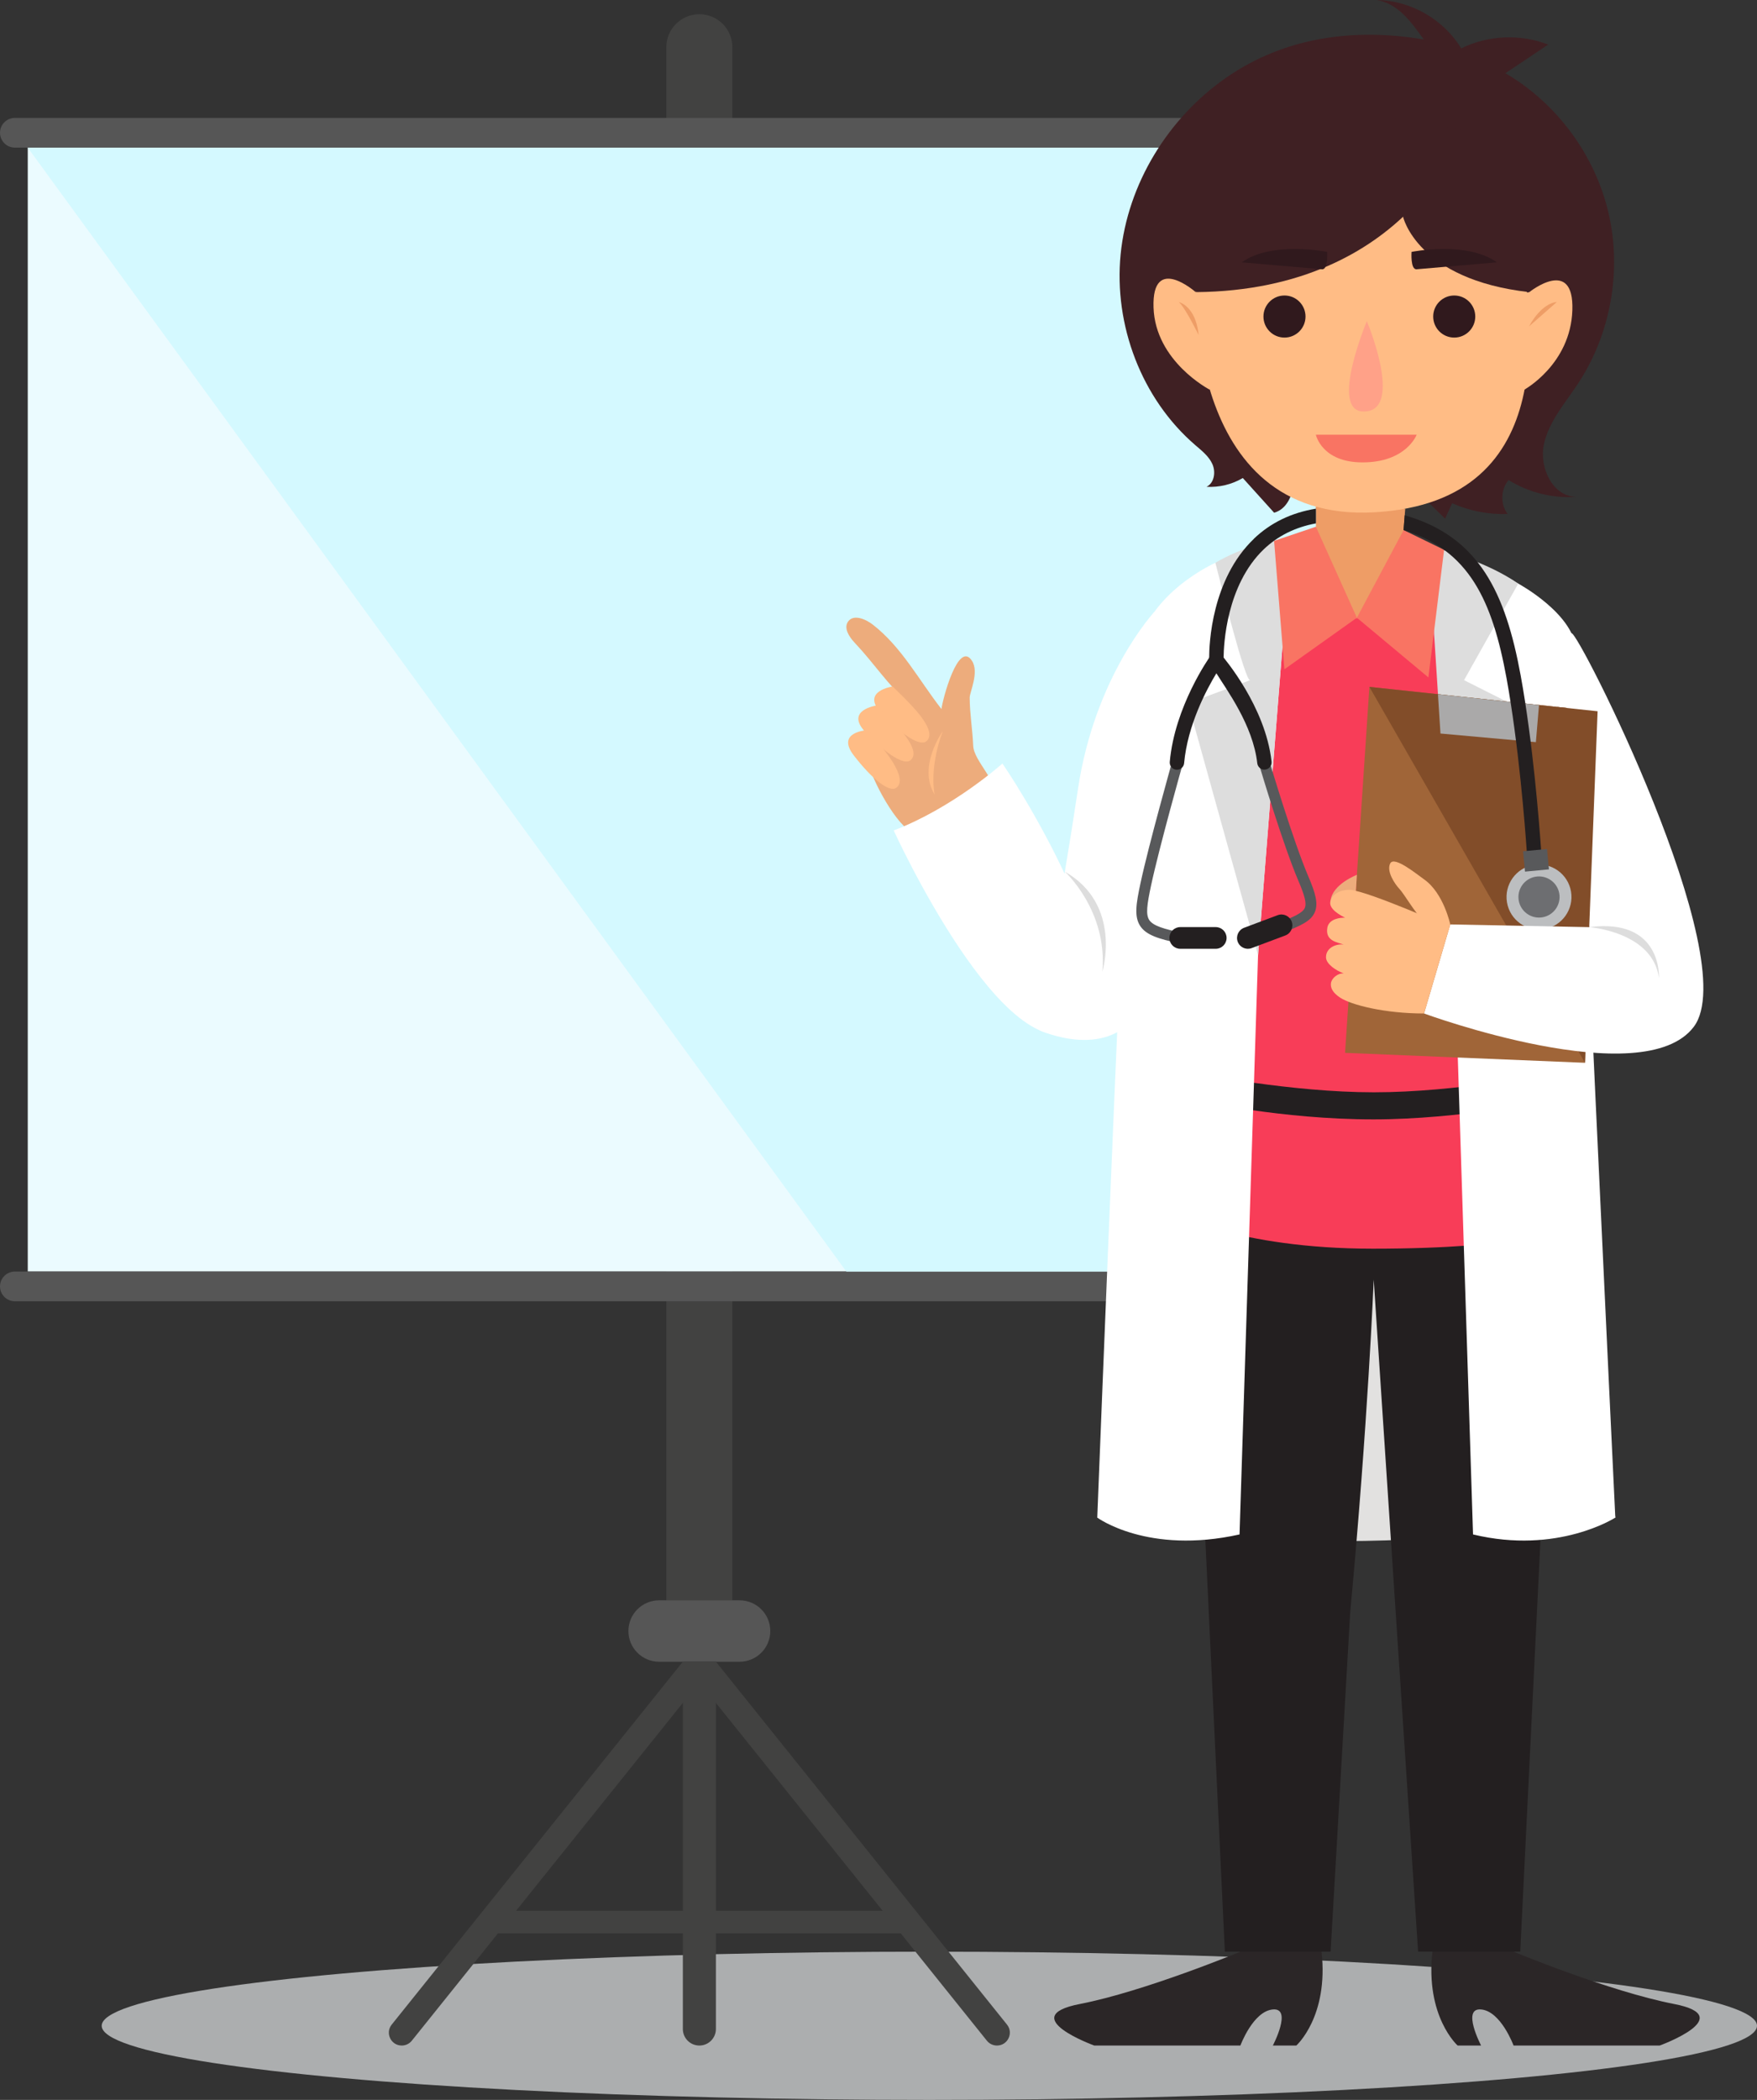 <?xml version="1.0" encoding="UTF-8"?> <svg xmlns="http://www.w3.org/2000/svg" id="Calque_1" viewBox="0 0 355.03 424.17"><rect x="0" y="0" width="355.03" height="424.17" fill="#333333" stroke="none"/><defs><style> .cls-1 { fill: #58595b; } .cls-2 { fill: #ffbc85; } .cls-3 { fill: #6d6e71; } .cls-4 { fill: #824d29; } .cls-5 { fill: #231f20; } .cls-6 { fill: #424241; } .cls-7 { fill: #d4f9ff; } .cls-8 { fill: #bcbec0; } .cls-9 { fill: #ebfbff; } .cls-10 { fill: #f97463; } .cls-11 { fill: #e2e1e0; } .cls-12 { fill: #ddd; } .cls-13 { fill: #fff; } .cls-14 { fill: #acaeaf; } .cls-15 { fill: #ffa188; } .cls-16 { fill: #edac7c; } .cls-17 { fill: #ee9d66; } .cls-18 { fill: #30191d; } .cls-19 { fill: #565656; } .cls-20 { fill: #2b2627; } .cls-21 { fill: #aaa9a9; } .cls-22 { fill: #f83d58; } .cls-23 { fill: #3f2023; } .cls-24 { fill: #a06538; } </style></defs><g id="OBJECTS"><ellipse class="cls-14" cx="187.79" cy="409.2" rx="167.24" ry="14.97"></ellipse><g><path class="cls-6" d="M141.32,2.87c-3.69,0-6.68,2.99-6.68,6.68v313.71h13.35V9.55c0-3.69-2.99-6.68-6.68-6.68Z"></path><rect class="cls-9" x="5.61" y="29.82" width="271.41" height="227.02"></rect><path class="cls-19" d="M279.63,23.82H3c-1.66,0-3,1.35-3,3s1.35,3,3,3h276.63c1.66,0,3-1.35,3-3s-1.35-3-3-3Z"></path><path class="cls-19" d="M279.63,256.85H3c-1.66,0-3,1.35-3,3s1.35,3,3,3h276.63c1.66,0,3-1.35,3-3s-1.35-3-3-3Z"></path><path class="cls-19" d="M149.45,335.66h-16.27c-3.42,0-6.2-2.77-6.2-6.2h0c0-3.42,2.77-6.2,6.2-6.2h16.27c3.42,0,6.2,2.77,6.2,6.2h0c0,3.42-2.78,6.2-6.2,6.2Z"></path><path class="cls-6" d="M141.32,413.19h0c-1.84,0-3.34-1.49-3.34-3.34v-74.19h6.68v74.19c0,1.84-1.5,3.34-3.34,3.34Z"></path><path class="cls-6" d="M144.65,335.66h-6.68l-58.82,73.3c-1.37,1.7-.15,4.23,2.03,4.23h0c.79,0,1.54-.36,2.03-.97l61.44-76.56Z"></path><path class="cls-6" d="M137.98,335.66h6.68l58.82,73.3c1.37,1.7.15,4.23-2.03,4.23h0c-.79,0-1.54-.36-2.03-.97l-61.44-76.56Z"></path><polygon class="cls-6" points="185.39 390.52 97.16 390.52 100.81 385.97 182.11 385.97 185.39 390.52"></polygon><polygon class="cls-7" points="5.61 29.82 171.02 256.85 277.02 256.85 277.02 29.82 5.61 29.82"></polygon></g><g><path class="cls-11" d="M225.7,307.35s39.02,9.4,100.7-.8l-10.43-80.45-79.61-4.62-10.66,85.87Z"></path><path class="cls-16" d="M200.27,160.8c1.94-2.67-3.48-6.87-3.62-10.17s-.69-6.4-.71-9.7c0-1.13,1.95-5.1.48-7.42-2.77-4.37-6,7.9-6.18,9.72-4.56-5.85-8.03-12.52-13.88-17.06-1.49-1.15-3.9-2.15-4.99-.62-.94,1.32.21,3.09,1.32,4.27,4.24,4.51,6.49,8.31,11.12,12.42-4.39,1.4-9.8,6.11-8.79,10.6,1.1,4.85,6.19,14.1,9.7,15.54,0,0,8.12,2.66,15.54-7.59Z"></path><path class="cls-2" d="M180.36,138.67s-6.5.91-2.29,5.38,7.83,6.74,9.11,5.69.42-3.04-1.22-5.19-5.59-5.88-5.59-5.88Z"></path><path class="cls-2" d="M177.15,142.5s-6.5.91-2.29,5.38,7.83,6.74,9.11,5.69c1.28-1.05.42-3.04-1.22-5.19-1.64-2.16-5.59-5.88-5.59-5.88Z"></path><path class="cls-2" d="M175.34,147.48s-6.56.28-2.8,5.14,7.14,7.46,8.52,6.54c1.37-.92.71-2.98-.71-5.29-1.43-2.31-5-6.39-5-6.39Z"></path><path class="cls-13" d="M180.59,167.76s22.52,49.35,37.46,40.15c12.85-7.91-10.16-45.99-15.5-53.68,0,0-9.9,8.91-21.97,13.52Z"></path><path class="cls-2" d="M190.49,147.71s-5.13,7.12-1.63,12.8c0,0-1.2-5.16,1.63-12.8Z"></path><path class="cls-13" d="M233.21,123.65s-11.98,12.92-15.38,35.69c-3.4,22.77-7.78,45.37-7.78,45.37v3.4s14.63,6.75,20.66-4.86c6.03-11.6,7.29-77.29,7.29-77.29l-4.79-2.31Z"></path><path class="cls-5" d="M240.2,240.2l7.3,154.03h21.37l3.96-68.54c3.59-38.27,4.75-67.21,4.75-67.21l8.97,135.74h20.64l7.57-154.03h-74.56Z"></path><path class="cls-23" d="M251.13,96.56c-2.2,1.3-4.79,1.92-7.34,1.77,1.58-.75,1.91-2.99,1.19-4.59s-2.17-2.72-3.49-3.86c-10.84-9.35-16.45-24.24-15.05-38.49,1.41-14.25,9.6-27.56,21.36-35.72,11.76-8.16,25.77-10.08,39.89-7.7-2.56-3.56-5.14-7.19-9.45-7.97,6.83.11,13.48,3.93,17.02,9.77,5.41-2.67,11.95-2.95,17.58-.77-2.88,1.93-5.76,3.86-8.64,5.79,10.37,6.06,18.08,16.5,20.82,28.19,2.74,11.69.46,24.47-6.15,34.5-2.61,3.96-5.93,7.68-6.91,12.32-.98,4.64,1.8,10.52,6.54,10.57-4.76.32-9.61-.88-13.66-3.4-1.62,1.87-1.7,4.9-.19,6.85-3.84.14-7.71-.6-11.22-2.17-.48,1.04-.95,2.08-1.42,3.12l-8.05-7.84-12.39,8.88-9.95-11.79s.69,8.16-4.16,9.55l-6.31-6.99Z"></path><path class="cls-22" d="M292.95,111.72l24.78,136.5s-10,4.01-40.34,4.01c-27.43,0-41.08-7.41-41.08-7.41l21.14-134.1c.42-.6.86-1.17,1.3-1.68.75-.12,1.46-.22,2.11-.28,3.07-.33,5.03-.15,5.03-.15h17.73s1.97.49,5,1.52c1.27.44,2.74.96,4.32,1.6Z"></path><polygon class="cls-17" points="265.9 102.33 265.9 124.87 282.25 124.87 283.95 102.76 265.9 102.33"></polygon><path class="cls-17" d="M268.97,102.41c-1.06.06-2.08.18-3.07.34v-.42l3.07.07Z"></path><path class="cls-2" d="M241.66,56.09s-2.92,49.58,36.09,47.39,30.62-41.8,30.26-50.76-8.75-26.53-27.71-26.53c-18.96,0-37.19,10.21-38.64,29.89Z"></path><path class="cls-23" d="M294.89,26.2c1.07.25-10.31,32.45-53.28,32.81,0,0-6.51-46.66,53.28-32.81Z"></path><path class="cls-23" d="M283.51,43.78s2.81,12.68,25.51,15.23c0,0,4.1-28.07-14.12-32.81-18.23-4.74-11.39,17.58-11.39,17.58Z"></path><path class="cls-2" d="M241.61,59.01s-8.88-7.84-8.52,3.1c.36,10.94,11.38,16.62,11.38,16.62,0,0,3.45-18.81-2.86-19.72Z"></path><path class="cls-2" d="M309.02,59.01s9.07-7.29,8.7,3.65c-.36,10.94-9.74,16.07-9.74,16.07,0,0-5.27-18.81,1.04-19.72Z"></path><path class="cls-15" d="M276.19,64.88s-7.67,18.23-.64,18.24c7.83.02,1.47-16.3.64-18.24Z"></path><path class="cls-10" d="M265.9,87.81h20.36s-2.07,5.59-10.95,5.59c-8.25,0-9.42-5.59-9.42-5.59Z"></path><path class="cls-18" d="M285.23,50.88s11.17-2.26,17.24,2.11c0,0-14.91,1.28-16.21,1.4-1.3.12-1.03-3.51-1.03-3.51Z"></path><circle class="cls-18" cx="293.85" cy="63.94" r="4.25"></circle><path class="cls-18" d="M268.16,50.88s-11.17-2.26-17.24,2.11c0,0,14.91,1.28,16.21,1.4,1.3.12,1.03-3.51,1.03-3.51Z"></path><circle class="cls-18" cx="259.55" cy="63.94" r="4.25"></circle><path class="cls-17" d="M238.2,61.01s3.43.75,4,6.66c0,0-2.72-5.57-4-6.66Z"></path><path class="cls-17" d="M314.58,61.01s-2.87-.06-5.62,4.92l5.62-4.92Z"></path><path class="cls-5" d="M312.96,222.34s-18.01,3.77-35.43,3.77c-18.67,0-35.33-3.77-35.33-3.77v-5.47s18.67,3.77,35.43,3.77,35.33-3.77,35.33-3.77v5.47h0Z"></path><path class="cls-20" d="M250.64,394.23s-19.32,8.02-32.45,10.57c-13.12,2.55,2.92,8.39,2.92,8.39h29.53s2.55-6.93,6.56-7.29c4.01-.36,0,7.29,0,7.29h4.74s6.56-5.83,5.1-18.96h-16.41Z"></path><path class="cls-20" d="M305.84,394.23s19.32,8.02,32.45,10.57c13.12,2.55-2.92,8.39-2.92,8.39h-29.53s-2.55-6.93-6.56-7.29c-4.01-.36,0,7.29,0,7.29h-4.74s-6.56-5.83-5.1-18.96h16.41Z"></path><path class="cls-13" d="M254.21,192.93l-3.74,117.02c-18.55,4.13-28.75-3.4-28.75-3.4,0,0,6.55-167.21,7.9-174.69,2.19-12.15,15.98-18.18,15.98-18.18l15.27-4.94-6.66,84.19Z"></path><path class="cls-13" d="M293.91,192.93l3.74,117.02c17.11,4.13,28.75-3.4,28.75-3.4,0,0-8.02-167.09-7.9-174.69.12-7.6-11.72-13.98-11.72-13.98l-15.51-6.83,2.63,81.87Z"></path><path class="cls-12" d="M260.87,108.74l-6.66,84.19-14.14-50.88s11.82-4.36,12.56-4.67c0,0-.02,0-.03,0-.98.33-6-19.66-7.01-23.71,5.73-3.33,11.4-4.53,15.27-4.94Z"></path><path class="cls-12" d="M295.83,137.39l9.27,4.66-11.23,49.6-5.24-81.54c4.59,1.56,11.86,3.49,18.16,7.77l-10.95,19.5Z"></path><polygon class="cls-10" points="283.62 107.07 274.18 124.78 288.63 136.84 291.8 111.06 283.62 107.07"></polygon><polygon class="cls-10" points="265.9 106.4 257.45 109.25 259.53 135.2 274.18 124.78 265.9 106.4"></polygon><polygon class="cls-24" points="276.71 138.75 271.79 212.67 320.27 214.68 322.82 143.67 276.71 138.75"></polygon><polygon class="cls-4" points="276.71 138.75 320.27 214.68 322.82 143.67 276.71 138.75"></polygon><polygon class="cls-21" points="290.56 140.23 291.07 148.17 310.35 149.91 310.98 142.41 290.56 140.23"></polygon><g><path class="cls-8" d="M317.45,180.1c.6,3.57-1.81,6.96-5.38,7.56-3.57.6-6.96-1.81-7.56-5.38-.6-3.57,1.81-6.96,5.38-7.56,3.58-.6,6.96,1.81,7.56,5.38Z"></path><path class="cls-3" d="M315.08,180.5c.38,2.26-1.15,4.41-3.41,4.79-2.26.38-4.41-1.15-4.79-3.41-.38-2.26,1.15-4.41,3.41-4.79,2.26-.38,4.41,1.15,4.79,3.41Z"></path><g><path class="cls-5" d="M253.35,108.84c3.38-3.24,7.59-5.28,12.56-6.09v2.97c-4.18.77-7.7,2.52-10.54,5.23-7.6,7.28-8.1,19.36-8.12,21.87v.46c.03.81-.61,1.48-1.41,1.51-.81.01-1.48-.61-1.51-1.41,0-.06,0-.22,0-.49,0-2.72.46-15.84,9.03-24.04Z"></path><path class="cls-5" d="M311.51,173.08c.05.8-.56,1.49-1.36,1.54-.03,0-.06,0-.09,0-.77,0-1.41-.6-1.46-1.37,0-.03-.03-.52-.1-1.37-.33-4.83-1.63-21.52-4.09-34.94-2.85-15.51-7.5-25.84-20.8-29.87l.23-2.98c15.09,4.28,20.39,15.79,23.43,32.32,2.48,13.5,3.78,30.2,4.13,35.2.07.92.1,1.44.1,1.47Z"></path></g><path class="cls-1" d="M238.58,190.56c-.07,0-.14,0-.22-.02-4.24-.86-6.76-1.67-7.96-3.49-1.26-1.92-.82-4.54.05-8.63,1.66-7.78,6.41-24.6,6.45-24.77.16-.58.77-.92,1.35-.76.58.16.92.77.76,1.35-.05.17-4.77,16.92-6.42,24.63-.84,3.93-1.09,5.87-.36,6.98.77,1.17,3.08,1.84,6.56,2.55.59.12.97.7.85,1.29-.11.52-.56.88-1.07.88Z"></path><path class="cls-1" d="M256.96,189.28c-.43,0-.83-.25-1.01-.67-.23-.56.03-1.2.59-1.43.6-.25,1.16-.48,1.68-.69,3.13-1.28,5.02-2.05,5.45-3.12.36-.87,0-2.39-1.29-5.4-3.14-7.34-7.69-22.62-7.88-23.27-.17-.58.16-1.19.74-1.36.58-.17,1.19.16,1.36.74.05.16,4.7,15.81,7.8,23.03,1.36,3.18,2.01,5.36,1.3,7.09-.78,1.91-2.87,2.76-6.65,4.31-.52.21-1.08.44-1.67.69-.14.06-.28.08-.42.08Z"></path><path class="cls-5" d="M252.15,191.65c-.89,0-1.72-.54-2.05-1.42-.42-1.13.15-2.39,1.28-2.82l6.8-2.55c1.13-.42,2.39.15,2.82,1.28s-.15,2.39-1.28,2.82l-6.8,2.55c-.25.1-.51.14-.77.14Z"></path><path class="cls-5" d="M245.66,191.65h-7.17c-1.21,0-2.19-.98-2.19-2.19s.98-2.19,2.19-2.19h7.17c1.21,0,2.19.98,2.19,2.19,0,1.21-.98,2.19-2.19,2.19Z"></path><path class="cls-5" d="M255.5,155.47c-.73,0-1.36-.55-1.45-1.3-.86-7.71-6.25-14.91-8.26-18.17-1.98,3.26-5.83,10.46-6.52,18.16-.07.8-.78,1.39-1.58,1.32-.8-.07-1.39-.78-1.32-1.58,1-11.2,7.94-21.01,8.23-21.43.27-.38.71-.61,1.18-.61h0c.47,0,.91.23,1.18.6.3.41,8.74,10.19,9.98,21.38.09.8-.49,1.52-1.29,1.61-.05,0-.11.01-.16.01Z"></path><rect class="cls-1" x="307.93" y="171.74" width="4.86" height="4.13" transform="translate(-14.99 30.01) rotate(-5.41)"></rect></g><path class="cls-13" d="M317.55,127.92c1.17-.82,34.93,65.86,24.72,79.47-10.21,13.61-54.52-2.67-54.52-2.67l5.3-17.99,28.08.55s-7.4-56.67-3.58-59.36Z"></path><polygon class="cls-4" points="314.69 142.81 322.82 143.67 321.13 187.28 318.76 185.35 314.69 142.81"></polygon><path class="cls-16" d="M274.18,176.71s-4.95,1.9-5.31,5.19c-.26,2.36,4.87,2.01,4.87,2.01l.44-7.2Z"></path><path class="cls-2" d="M272.89,179.75c-1.04-.1-3.62.33-4.07,2.35-.36,1.58,2.18,2.86,2.97,3.28-.79-.06-3.25.15-3.58,2.01-.48,2.78,2.18,2.95,3.31,3.42-1.28-.23-3.6.49-3.58,2.57.01,1.32,1.96,2.65,3.58,3.25-1.3-.09-2.42,1.04-2.57,1.89-.18,1.04.4,2.05,1.86,3.01,2.2,1.44,8.88,3.19,16.94,3.19l5.14-17.44s-16.17-7.17-20-7.53Z"></path><path class="cls-2" d="M293.05,186.73s-1.34-6.34-5.3-9.11c-1.42-.99-6.02-4.8-6.83-3.22s.89,4.13,1.86,5.16c.97,1.03,3.46,5.3,4.38,5.79.91.49,5.46,2.84,5.46,2.84l.43-1.46Z"></path><path class="cls-12" d="M215.17,176.07s8.67,7.87,7.58,20.2c0,0,4.12-13.52-7.58-20.2Z"></path><path class="cls-12" d="M321.13,187.28s12.82.91,14.09,10.27c0,0,.73-12.2-14.09-10.27Z"></path></g></g></svg> 